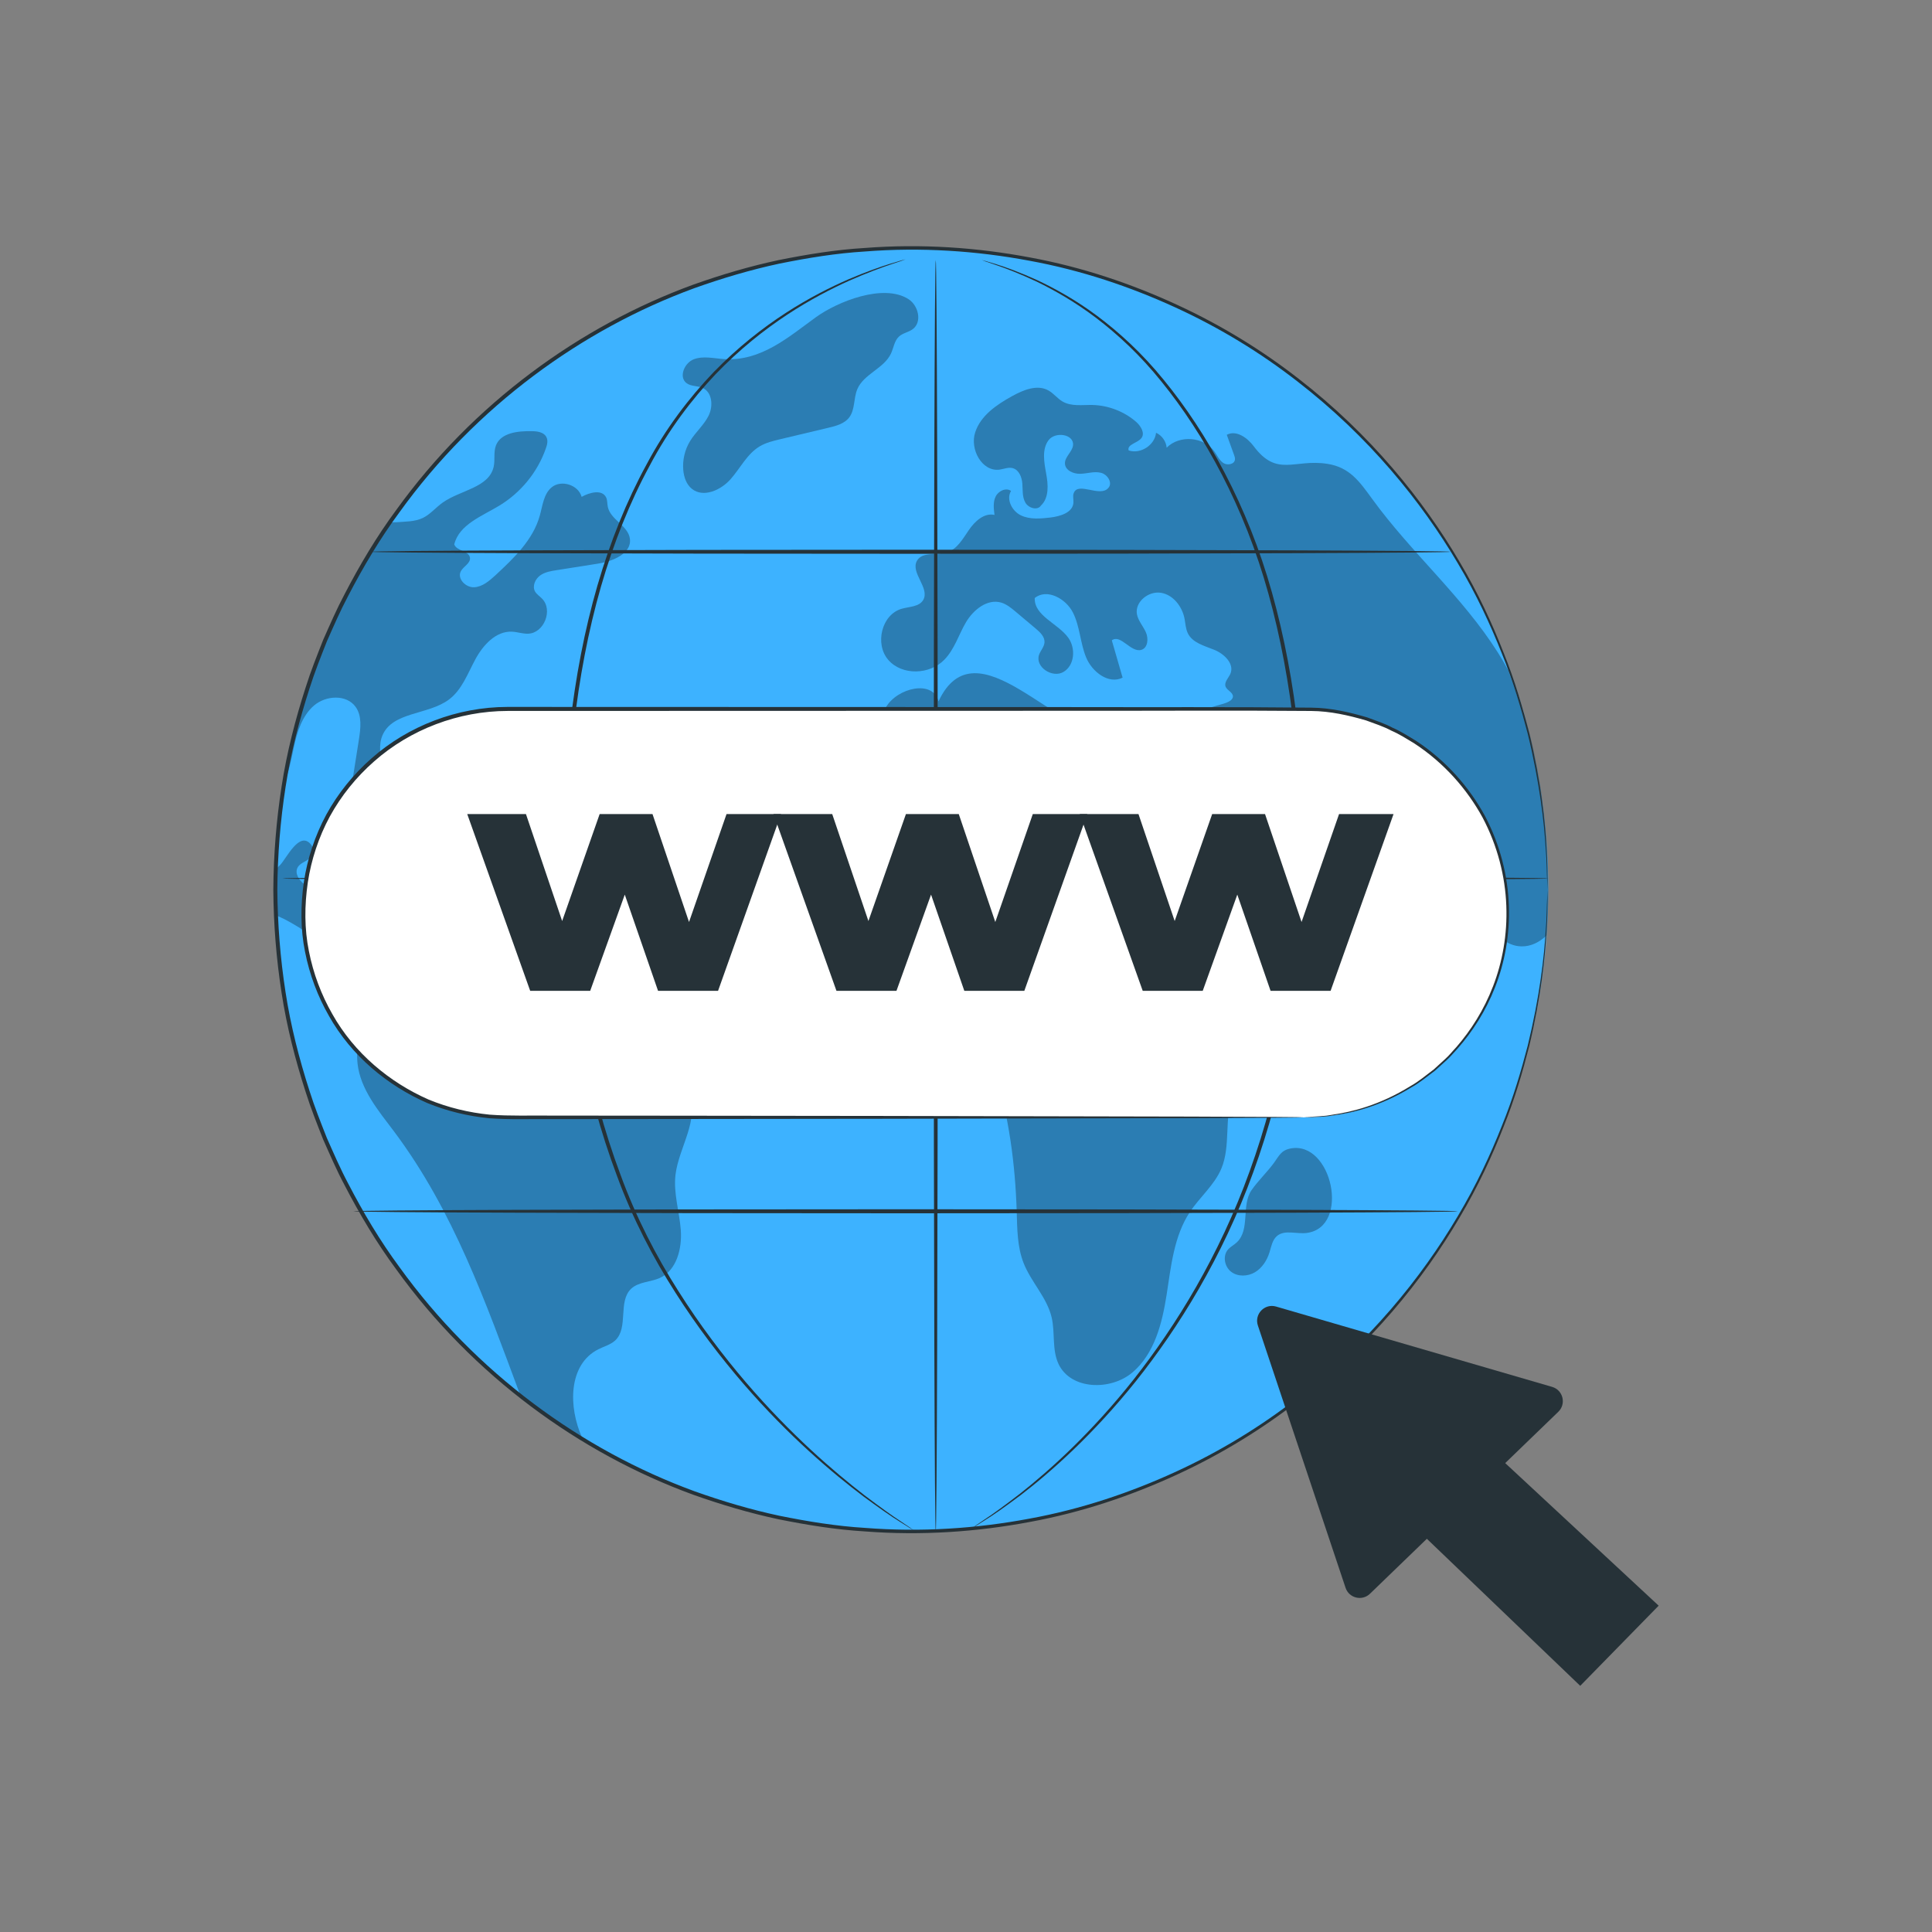 <?xml version="1.0" encoding="utf-8"?>
<!-- Generator: Adobe Illustrator 16.0.0, SVG Export Plug-In . SVG Version: 6.00 Build 0)  -->
<!DOCTYPE svg PUBLIC "-//W3C//DTD SVG 1.1//EN" "http://www.w3.org/Graphics/SVG/1.1/DTD/svg11.dtd">
<svg version="1.1" xmlns="http://www.w3.org/2000/svg" xmlns:xlink="http://www.w3.org/1999/xlink" x="0px" y="0px" width="250px"
	 height="250px" viewBox="0 0 250 250" enable-background="new 0 0 250 250" xml:space="preserve">
<rect x="0" y="0" width="250" height="250" fill="#808080" stroke="none"/>
<g id="Background_Complete" display="none">
</g>
<g id="Background_Simple" display="none">
</g>
<g id="Screens" display="none">
</g>
<g id="Window">
	<g>
		<g>
			<g>
				<g>
					<g>
						<ellipse fill="#3DB2FF" cx="117.929" cy="115.045" rx="82.417" ry="82.975"/>
					</g>
				</g>
				<g opacity="0.3">
					<g>
						<path d="M87.407,152.031c0.43-3.612,3.247-7.275,1.63-10.535c-1.813-3.638-7.093-3.052-10.81-4.682
							c-5.189-2.281-6.793-8.723-10.184-13.273c-3.038-4.068-10.131-8.541-15.529-7.315c-3.912,0.887-5.255,3.221-5.659,6.089
							c-0.169-0.026-0.326-0.052-0.496-0.078c-1.447-0.157-3.143-0.235-3.938-1.435c-0.925-1.395-0.013-3.468-0.965-4.837
							c-0.496-0.717-1.356-1.03-2.06-1.539c-0.704-0.496-1.304-1.434-0.874-2.19c0.352-0.639,1.265-0.77,1.721-1.356
							c0.365-0.47,0.352-1.187-0.026-1.63c-1.486-1.76-3.142,1.825-3.963,2.673c-0.235,0.248-0.457,0.456-0.665,0.626v0.013
							c-0.013,0.156-0.026,0.299-0.026,0.456c-0.02,0.489-0.018,0.989-0.026,1.486s-0.026,0.991-0.026,1.487
							c0,0.404,0.013,0.803,0.02,1.206c0.006,0.402,0.006,0.808,0.02,1.206c0.887,0.3,1.721,0.769,2.542,1.251
							c1.604,0.926,3.39,2.151,3.494,4.003c0.013,0.3-0.013,0.626,0.17,0.874c0.169,0.234,0.482,0.326,0.769,0.391
							c1.369,0.326,2.777,0.521,4.186,0.586c0.026,1.656,0.144,3.391,0.117,5.033c-0.039,2.386-0.821,4.746-0.561,7.106
							c0.378,3.338,2.699,6.076,4.72,8.762c7.693,10.275,11.839,22.059,16.337,34.133l0,0c0.834,0.665,2.025,1.552,2.886,2.164
							c0.678,0.489,1.302,0.916,1.995,1.384s1.314,0.865,2.025,1.309c0.495,0.313,0.604,0.4,1.112,0.7
							c-0.065-0.143,0.058,0.103-0.007-0.041c-1.813-3.977-1.817-9.489,2.082-11.458c0.743-0.378,1.591-0.587,2.204-1.16
							c1.734-1.644,0.313-5.033,2.047-6.676c0.978-0.913,2.504-0.848,3.716-1.396c2.177-1.004,2.881-3.794,2.712-6.193
							C87.916,156.79,87.133,154.417,87.407,152.031z"/>
					</g>
				</g>
				<g opacity="0.3">
					<g>
						<path d="M40.629,91.297c1.539-1.317,4.198-1.474,5.385,0.169c0.848,1.174,0.652,2.777,0.431,4.212
							c-0.3,1.93-0.6,3.859-0.913,5.789c-0.092,0.574-0.17,1.2,0.078,1.734c0.573,1.226,2.582,0.991,3.351-0.104
							c0.782-1.108,0.691-2.595,0.482-3.925c-0.208-1.343-0.482-2.751,0.04-4.003c1.304-3.103,5.933-2.634,8.619-4.655
							c1.669-1.252,2.412-3.351,3.403-5.189c0.991-1.838,2.647-3.677,4.733-3.586c0.704,0.026,1.395,0.287,2.1,0.261
							c2.06-0.065,3.259-3.077,1.799-4.538c-0.3-0.313-0.704-0.561-0.913-0.939c-0.365-0.691,0.026-1.578,0.652-2.047
							c0.625-0.456,1.421-0.587,2.19-0.704c1.76-0.287,3.521-0.561,5.281-0.834c1.943-0.3,4.433-1.304,4.159-3.247
							c-0.234-1.682-2.517-2.438-2.855-4.107c-0.091-0.404-0.039-0.848-0.222-1.226c-0.535-1.069-2.138-0.639-3.168-0.065
							c-0.417-1.551-2.634-2.255-3.873-1.238c-1.043,0.86-1.173,2.373-1.539,3.664c-0.861,3.129-3.351,5.502-5.724,7.706
							c-0.795,0.73-1.695,1.513-2.777,1.565c-1.082,0.052-2.216-1.108-1.721-2.06c0.339-0.652,1.278-1.03,1.187-1.761
							c-0.13-0.913-1.721-0.847-2.034-1.721c0.625-2.582,3.585-3.65,5.854-5.033c2.751-1.669,4.916-4.303,5.985-7.354
							c0.182-0.482,0.326-1.056,0.078-1.513c-0.339-0.652-1.213-0.756-1.956-0.756c-1.747-0.026-3.925,0.208-4.563,1.838
							c-0.339,0.874-0.091,1.865-0.3,2.777c-0.613,2.712-4.329,3.012-6.598,4.629c-0.886,0.625-1.578,1.5-2.555,1.982
							c-1.056,0.508-2.295,0.469-3.469,0.561c-0.208,0.013-0.741-0.006-0.95,0.021c-0.717,0.998-1.281,1.906-1.947,2.939
							c-0.667,1.034-1.334,2.189-1.954,3.251c-2.92,4.994-5.178,10.386-7.003,15.993c-0.639,1.949-1.189,4.051-1.678,6.063
							c-0.489,2.011-0.836,3.92-1.175,5.987c0.809-1.669,1.174-3.729,1.487-5.189C38.464,94.674,39.103,92.614,40.629,91.297z"/>
					</g>
				</g>
				<g opacity="0.3">
					<g>
						<path d="M109.885,54.019c0.779-1.022,0.551-2.491,1.056-3.672c0.839-1.962,3.446-2.664,4.35-4.597
							c0.348-0.744,0.434-1.652,1.041-2.205c0.506-0.461,1.256-0.554,1.799-0.97c1.215-0.93,0.711-3.047-0.579-3.871
							c-3.232-2.064-9.18,0.322-11.972,2.342c-3.59,2.597-7.102,5.725-11.878,5.42c-1.317-0.084-2.686-0.446-3.92,0.021
							c-1.233,0.467-1.994,2.316-0.932,3.099c0.591,0.435,1.429,0.314,2.095,0.623c1.231,0.571,1.354,2.352,0.753,3.569
							c-0.601,1.217-1.684,2.126-2.394,3.283c-0.688,1.12-1.003,2.465-0.887,3.774c0.081,0.912,0.402,1.854,1.118,2.425
							c1.486,1.186,3.746,0.17,5.005-1.255s2.127-3.268,3.76-4.243c0.814-0.487,1.754-0.713,2.677-0.932
							c2.076-0.494,4.152-0.987,6.228-1.481C108.197,55.115,109.268,54.829,109.885,54.019z"/>
					</g>
				</g>
				<g opacity="0.3">
					<g>
						<path d="M200.328,114.416c-0.006-1.187-0.043-2.363-0.105-3.534c-0.064-1.17-0.109-2.358-0.227-3.519
							c-0.092-0.939-0.172-1.877-0.303-2.803c-0.127-0.978-0.256-2.103-0.42-3.07c-0.486-2.903-1.021-5.489-1.813-8.286
							c-0.307-1.076-0.83-2.223-1.176-3.281c-0.348-1.058-0.717-2.107-1.107-3.15c0,0,0,0,0-0.013l0,0
							c-0.418-0.783-0.861-1.552-1.344-2.308c-4.576-7.25-11.227-12.935-16.258-19.871c-1.645-2.256-2.922-4.12-5.83-4.563
							c-4.303-0.665-6.48,1.786-9.531-2.295c-0.82-1.095-2.256-2.112-3.469-1.46c0.314,0.874,0.641,1.747,0.953,2.634
							c0.064,0.183,0.131,0.378,0.104,0.574c-0.064,0.613-0.977,0.782-1.5,0.443c-0.521-0.352-0.781-0.965-1.146-1.474
							c-1.355-1.942-4.537-2.19-6.193-0.508c-0.064-0.821-0.613-1.591-1.369-1.93c-0.17,1.604-2.008,2.79-3.547,2.282
							c-0.248-0.795,1.174-0.939,1.67-1.617c0.455-0.639-0.092-1.526-0.68-2.06c-1.551-1.356-3.598-2.152-5.671-2.204
							c-1.316-0.026-2.738,0.222-3.885-0.456c-0.665-0.391-1.135-1.043-1.813-1.421c-1.447-0.821-3.26-0.065-4.72,0.743
							c-1.995,1.108-4.055,2.504-4.759,4.681c-0.717,2.165,0.861,5.098,3.129,4.824c0.574-0.078,1.174-0.352,1.734-0.195
							c0.809,0.222,1.173,1.16,1.238,1.995c0.065,0.822-0.026,1.708,0.378,2.438c0.391,0.73,1.578,1.095,2.034,0.404
							c1.069-1.017,0.938-2.725,0.665-4.172c-0.261-1.448-0.561-3.078,0.3-4.264c0.874-1.187,3.351-0.808,3.182,0.652
							c-0.105,0.86-1.083,1.486-1.044,2.36c0.039,0.887,1.122,1.356,2.008,1.317c0.887-0.026,1.787-0.352,2.647-0.13
							c0.875,0.208,1.564,1.343,0.939,1.982c-1.082,1.226-3.899-0.874-4.459,0.652c-0.156,0.392,0,0.834-0.039,1.252
							c-0.104,1.278-1.708,1.747-2.986,1.904c-1.278,0.144-2.634,0.274-3.794-0.274c-1.16-0.548-1.956-2.073-1.291-3.168
							c-0.651-0.47-1.643,0-1.995,0.73c-0.352,0.717-0.248,1.578-0.144,2.373c-1.355-0.3-2.568,0.848-3.338,1.982
							c-0.782,1.147-1.525,2.477-2.842,2.881c-1.33,0.404-3.155-0.144-3.847,1.056c-0.899,1.564,1.708,3.546,0.795,5.098
							c-0.521,0.874-1.773,0.848-2.764,1.122c-2.621,0.743-3.534,4.576-1.747,6.624c1.773,2.047,5.359,1.93,7.25-0.026
							c1.317-1.343,1.852-3.234,2.803-4.851c0.952-1.604,2.751-3.064,4.551-2.542c0.704,0.208,1.304,0.704,1.865,1.173
							c0.873,0.73,1.747,1.46,2.621,2.204c0.561,0.469,1.173,1.056,1.121,1.786c-0.052,0.587-0.508,1.043-0.704,1.591
							c-0.548,1.577,1.734,3.077,3.168,2.216c1.447-0.86,1.591-3.064,0.613-4.42c-1.356-1.878-4.42-2.817-4.342-5.138
							c1.565-1.278,4.029,0.065,4.942,1.877c0.913,1.799,0.938,3.938,1.708,5.803c0.77,1.877,2.92,3.533,4.721,2.621
							c-0.471-1.617-0.926-3.221-1.396-4.825c1.148-0.86,2.465,1.643,3.834,1.226c0.834-0.261,0.939-1.46,0.574-2.269
							c-0.354-0.808-1.004-1.486-1.162-2.36c-0.26-1.591,1.514-3.012,3.117-2.751c1.59,0.261,2.752,1.787,3.051,3.364
							c0.117,0.626,0.145,1.291,0.418,1.865c0.6,1.252,2.15,1.63,3.43,2.151c1.291,0.521,2.621,1.812,2.086,3.09
							c-0.248,0.561-0.834,1.095-0.627,1.669c0.197,0.508,0.953,0.73,0.953,1.278c-0.014,0.365-0.393,0.613-0.73,0.756
							c-0.861,0.352-1.799,0.469-2.635,0.874c-0.834,0.391-1.59,1.199-1.525,2.112c0.105,1.304,1.656,1.93,2.387,3.012
							c0.703,1.03,0.6,2.399,1.043,3.573c0.418,1.083,1.277,1.93,1.969,2.855c2.164,2.947,2.674,6.741,3.729,10.236
							c0.471,1.578,1.33,3.338,2.947,3.638c0.887,0.156,1.773-0.183,2.607-0.508c2.334-0.926,4.76-1.917,6.391-3.808
							c1.643-1.904,2.189-4.994,0.508-6.858c-0.209-0.248-0.482-0.469-0.795-0.508c-0.443-0.052-0.836,0.248-1.227,0.43
							c-1.186,0.548-2.646,0.091-3.639-0.782c-0.977-0.861-1.576-2.074-2.164-3.247c-0.639-1.291-1.277-2.595-1.93-3.898
							c0.77-0.652,1.996-0.378,2.791,0.261c0.783,0.639,1.266,1.564,1.904,2.347c1.941,2.425,5.137,3.494,8.227,3.859
							c0.783,0.091,1.592,0.156,2.32,0.482c2.309,1.056,2.975,4.459,5.412,5.189c0.678,0.208,1.434,0.169,2.074,0.469
							c0.963,0.457,1.445,1.552,1.732,2.582c0.535,1.917,0.719,3.938,1.525,5.763c0.797,1.825,2.426,3.481,4.408,3.507
							c1.238,0.026,2.359-0.55,3.26-1.423c0.105-1.8,0.221-3.662,0.221-5.487C200.354,115.172,200.354,114.794,200.328,114.416z"/>
					</g>
				</g>
				<g opacity="0.3">
					<g>
						<path d="M166.98,148.617c-1.229,0.241-1.473,0.963-2.141,1.872c-0.867,1.184-2.111,2.369-2.902,3.536
							c-1.34,1.98-0.133,5.069-1.896,6.735c-0.359,0.339-0.822,0.562-1.145,0.937c-0.709,0.823-0.445,2.221,0.422,2.877
							c0.865,0.655,2.135,0.609,3.07,0.056c0.934-0.554,1.557-1.534,1.881-2.57c0.234-0.747,0.365-1.592,0.953-2.107
							c1.01-0.883,2.576-0.228,3.904-0.413C174.777,158.748,172.35,147.559,166.98,148.617z"/>
					</g>
				</g>
				<g opacity="0.3">
					<g>
						<path d="M168.893,133.058c3.252-2.813,4.564-9.173,0.525-10.643c-1.529-0.556-3.291-0.107-4.809-0.695
							c-1.979-0.767-2.902-2.988-3.617-4.986c-1.877-5.246-3.754-10.491-5.631-15.737c-1.133-3.16-2.848-6.822-6.172-7.288
							c-1.883-0.263-3.711,0.635-5.58,0.975c-6.439,1.172-17.269-14.41-22.169-3.922c-0.685-2.852-5.318-1.781-6.798,0.751
							c-1.479,2.532-1.792,5.886-4.14,7.645c-1.791,1.341-4.416,1.421-5.878,3.113c-1.029,1.19-1.206,2.873-1.335,4.441
							c-0.249,2.998-0.497,5.995-0.745,8.993c-0.2,2.417-0.366,5.004,0.831,7.114c1.196,2.11,4.324,3.282,6.116,1.646
							c0.824-0.753,1.171-1.89,1.845-2.78c1.084-1.436,3.071-2.121,4.81-1.66c1.463,0.389,2.632,1.469,3.662,2.577
							c8.383,9.026,11.385,21.876,11.754,34.189c0.068,2.253,0.07,4.569,0.899,6.665c0.972,2.457,3.02,4.443,3.622,7.016
							c0.462,1.975,0.027,4.148,0.875,5.991c1.562,3.395,6.773,3.538,9.609,1.107c2.838-2.432,3.822-6.356,4.396-10.049
							s0.947-7.583,3.014-10.696c1.283-1.931,3.168-3.476,4.066-5.613c1.252-2.987,0.324-6.529,1.488-9.553
							C161.076,137.647,165.641,135.872,168.893,133.058z"/>
					</g>
				</g>
			</g>
			<g>
				<g>
					<g>
						<path fill="#263238" d="M200.252,115.125c0,0-0.029-0.454-0.061-1.34c-0.053-0.885-0.023-2.207-0.174-3.93
							c-0.209-3.448-0.775-8.541-2.332-14.921c-0.828-3.174-1.848-6.686-3.352-10.388c-1.469-3.709-3.301-7.659-5.693-11.66
							c-4.732-8.008-11.529-16.406-20.826-23.584c-4.629-3.597-9.889-6.846-15.705-9.513c-5.811-2.666-12.164-4.824-18.947-6.059
							c-6.77-1.264-13.94-1.764-21.262-1.185c-3.665,0.223-7.35,0.822-11.047,1.568c-3.692,0.791-7.366,1.879-11.013,3.18
							C75.308,42.62,61.567,52.576,51.696,66.279c-2.507,3.39-4.687,7.057-6.657,10.859c-1.008,1.893-1.859,3.87-2.737,5.843
							c-0.791,2.01-1.598,4.023-2.249,6.101c-1.335,4.139-2.435,8.398-3.101,12.763c-0.678,4.361-1.033,8.798-1.064,13.268
							c0.03,4.472,0.384,8.911,1.061,13.273c0.667,4.366,1.764,8.627,3.099,12.767c0.651,2.079,1.458,4.093,2.249,6.104
							c0.877,1.974,1.729,3.952,2.736,5.846c1.97,3.804,4.15,7.472,6.658,10.862c9.872,13.708,23.615,23.666,38.149,28.992
							c3.648,1.302,7.322,2.39,11.015,3.181c3.697,0.746,7.383,1.346,11.049,1.568c7.322,0.579,14.493,0.078,21.264-1.186
							c6.785-1.235,13.136-3.395,18.948-6.061c5.816-2.668,11.076-5.917,15.705-9.515c9.295-7.18,16.092-15.577,20.822-23.585
							c2.393-4.001,4.225-7.95,5.693-11.659c1.504-3.701,2.523-7.214,3.35-10.387c1.559-6.379,2.123-11.471,2.332-14.919
							c0.15-1.723,0.121-3.044,0.174-3.929C200.223,115.58,200.252,115.125,200.252,115.125s0.006,0.454-0.008,1.341
							c-0.035,0.886,0.012,2.209-0.123,3.935c-0.174,3.454-0.707,8.559-2.238,14.961c-0.813,3.185-1.822,6.711-3.316,10.429
							c-1.459,3.726-3.283,7.694-5.674,11.716c-4.723,8.05-11.525,16.499-20.848,23.729c-4.643,3.622-9.92,6.896-15.762,9.587
							c-5.836,2.689-12.217,4.869-19.036,6.12c-6.805,1.28-14.015,1.792-21.378,1.218c-3.687-0.22-7.394-0.818-11.113-1.565
							c-3.714-0.792-7.411-1.883-11.082-3.189c-14.625-5.345-28.459-15.355-38.397-29.144c-2.524-3.41-4.72-7.1-6.703-10.927
							c-1.015-1.904-1.872-3.895-2.755-5.881c-0.797-2.023-1.608-4.05-2.264-6.141c-1.344-4.166-2.449-8.454-3.12-12.847
							c-0.682-4.389-1.037-8.856-1.067-13.355c0.031-4.497,0.389-8.962,1.071-13.35c0.671-4.392,1.777-8.678,3.122-12.842
							c0.655-2.091,1.468-4.116,2.264-6.138c0.883-1.986,1.741-3.975,2.755-5.879c1.983-3.825,4.179-7.514,6.702-10.923
							c9.938-13.784,23.769-23.791,38.392-29.135c3.67-1.307,7.366-2.397,11.081-3.189c3.719-0.748,7.426-1.346,11.112-1.566
							c7.363-0.575,14.571-0.063,21.376,1.217c6.818,1.251,13.201,3.429,19.035,6.118c5.842,2.69,11.121,5.964,15.764,9.586
							c9.322,7.229,16.125,15.679,20.85,23.729c2.391,4.021,4.215,7.99,5.674,11.716c1.496,3.718,2.504,7.245,3.318,10.43
							c1.531,6.403,2.064,11.509,2.238,14.963c0.137,1.726,0.088,3.05,0.123,3.936C200.258,114.671,200.252,115.125,200.252,115.125
							z"/>
					</g>
				</g>
				<g>
					<g>
						<path fill="#263238" d="M121.085,198.181c-0.144,0-0.26-36.835-0.26-82.262c0-45.443,0.117-82.27,0.26-82.27
							c0.144,0,0.26,36.827,0.26,82.27C121.346,161.346,121.229,198.181,121.085,198.181z"/>
					</g>
				</g>
				<g>
					<g>
						<path fill="#263238" d="M125.8,197.734c0,0,0.133-0.108,0.407-0.299c0.293-0.2,0.699-0.477,1.222-0.833
							c1.091-0.706,2.638-1.84,4.591-3.346c3.867-3.05,9.212-7.857,14.691-14.777c5.443-6.915,11.047-15.954,14.998-26.931
							c3.973-10.954,6.348-23.708,6.635-37.159c0.262-13.445-1.08-26.331-4.209-37.561c-3.109-11.241-8.295-20.61-13.834-27.439
							c-2.754-3.439-5.707-6.154-8.487-8.269c-2.79-2.113-5.435-3.586-7.646-4.668c-2.23-1.048-4.024-1.73-5.252-2.148
							c-0.599-0.204-1.064-0.362-1.399-0.476c-0.314-0.11-0.472-0.179-0.472-0.179s0.167,0.035,0.488,0.128
							c0.34,0.103,0.811,0.244,1.417,0.427c1.242,0.387,3.052,1.04,5.305,2.064c2.234,1.059,4.909,2.514,7.734,4.619
							c2.814,2.105,5.808,4.822,8.597,8.268c5.609,6.84,10.857,16.245,14.012,27.542c3.17,11.284,4.529,24.209,4.268,37.703
							c-0.289,13.5-2.688,26.313-6.705,37.309c-3.998,11.025-9.66,20.085-15.16,26.996c-5.538,6.918-10.941,11.7-14.856,14.709
							c-1.977,1.485-3.546,2.594-4.657,3.273c-0.536,0.338-0.952,0.601-1.251,0.79C125.952,197.656,125.8,197.734,125.8,197.734z"/>
					</g>
				</g>
				<g>
					<g>
						<path fill="#263238" d="M118.237,198.02c0,0-0.155-0.079-0.444-0.258c-0.306-0.192-0.73-0.459-1.277-0.803
							c-1.132-0.691-2.737-1.812-4.766-3.305c-4.016-3.029-9.629-7.758-15.539-14.578c-2.942-3.413-5.962-7.336-8.812-11.811
							c-2.858-4.463-5.512-9.514-7.567-15.119c-2.107-5.581-3.748-11.645-4.954-18.02c-1.163-6.383-1.854-13.083-2.022-19.96
							c-0.269-13.746,1.126-26.924,4.45-38.396c1.672-5.725,3.809-11.014,6.358-15.67c2.489-4.696,5.543-8.653,8.654-11.917
							c6.32-6.504,12.897-10.041,17.486-12.046c2.32-0.988,4.17-1.632,5.436-2.022c0.62-0.184,1.1-0.327,1.446-0.43
							c0.326-0.094,0.497-0.129,0.497-0.129s-0.161,0.07-0.481,0.18c-0.342,0.115-0.817,0.274-1.429,0.479
							c-1.253,0.422-3.088,1.095-5.387,2.108c-4.549,2.055-11.061,5.625-17.303,12.115c-3.073,3.258-6.084,7.194-8.539,11.867
							c-2.519,4.636-4.627,9.9-6.278,15.599c-3.281,11.415-4.658,24.553-4.39,38.25c0.168,6.851,0.853,13.523,2.003,19.881
							c1.194,6.348,2.817,12.386,4.902,17.944c2.03,5.577,4.651,10.602,7.482,15.056c2.82,4.463,5.812,8.385,8.726,11.801
							c5.853,6.827,11.413,11.585,15.382,14.656c2.005,1.515,3.589,2.66,4.701,3.379c0.534,0.362,0.949,0.644,1.248,0.846
							C118.101,197.91,118.237,198.02,118.237,198.02z"/>
					</g>
				</g>
				<g>
					<g>
						<path fill="#263238" d="M200.354,113.671c0,0.144-36.672,0.26-81.898,0.26c-45.243,0-81.908-0.117-81.908-0.26
							c0-0.144,36.665-0.26,81.908-0.26C163.682,113.411,200.354,113.527,200.354,113.671z"/>
					</g>
				</g>
				<g>
					<g>
						<path fill="#263238" d="M187.748,71.399c0,0.144-31.285,0.261-69.869,0.261c-38.597,0-69.875-0.117-69.875-0.261
							c0-0.144,31.279-0.26,69.875-0.26C156.463,71.139,187.748,71.256,187.748,71.399z"/>
					</g>
				</g>
				<g>
					<g>
						<path fill="#263238" d="M188.648,156.739c0,0.145-31.998,0.261-71.46,0.261c-39.476,0-71.467-0.116-71.467-0.261
							c0-0.144,31.991-0.26,71.467-0.26C156.65,156.479,188.648,156.595,188.648,156.739z"/>
					</g>
				</g>
				<g>
					<g>
						<g>
							<path fill="#FFFFFF" d="M168.703,144.586H65.665c-14.594,0-26.425-11.831-26.425-26.425l0,0
								c0-14.594,11.831-26.425,26.425-26.425h103.038c14.596,0,26.426,11.831,26.426,26.425l0,0
								C195.129,132.755,183.299,144.586,168.703,144.586z"/>
						</g>
						<g>
							<g>
								<path fill="#263238" d="M168.703,144.586c0,0,0.326-0.034,0.959-0.075c0.631-0.062,1.582-0.033,2.799-0.275
									c2.43-0.341,6.068-1.217,10.064-3.702c1.027-0.57,1.977-1.377,3.014-2.157c0.48-0.439,0.973-0.889,1.475-1.349
									c0.512-0.452,0.939-1.009,1.43-1.525c1.867-2.146,3.568-4.786,4.76-7.892c1.195-3.098,1.859-6.661,1.711-10.427
									c-0.139-3.76-1.123-7.716-3.08-11.413c-2.002-3.658-4.973-7.05-8.789-9.55c-0.975-0.59-1.943-1.217-3.012-1.679
									c-1.029-0.549-2.15-0.908-3.26-1.319c-2.266-0.659-4.643-1.206-7.105-1.223c-9.877-0.088-20.465-0.01-31.589-0.025
									c-22.256,0.006-46.724,0.013-72.405,0.021c-6.374,0.01-12.595,2.41-17.241,6.508c-2.329,2.038-4.286,4.468-5.753,7.144
									c-1.45,2.686-2.408,5.6-2.854,8.562c-0.429,2.959-0.443,5.979,0.144,8.868c0.567,2.889,1.604,5.65,3.038,8.152
									c2.837,5.053,7.416,8.838,12.446,11.05c2.552,1.051,5.222,1.688,7.895,1.955c2.671,0.201,5.369,0.09,7.999,0.123
									c5.272,0.004,10.391,0.009,15.339,0.013c9.896,0.012,19.115,0.022,27.533,0.032c16.825,0.034,30.441,0.063,39.867,0.082
									c4.697,0.021,8.348,0.038,10.84,0.049c1.229,0.012,2.17,0.021,2.818,0.026C168.379,144.569,168.703,144.586,168.703,144.586
									s-0.324,0.018-0.959,0.026c-0.648,0.007-1.59,0.015-2.818,0.026c-2.492,0.011-6.143,0.027-10.84,0.049
									c-9.426,0.02-23.042,0.048-39.867,0.083c-8.417,0.01-17.636,0.021-27.533,0.031c-4.949,0.005-10.067,0.009-15.339,0.014
									c-2.641-0.03-5.298,0.087-8.04-0.113c-2.721-0.268-5.441-0.913-8.042-1.981c-5.126-2.245-9.792-6.098-12.689-11.242
									c-1.463-2.548-2.523-5.362-3.103-8.307c-0.6-2.945-0.588-6.022-0.153-9.039c0.453-3.02,1.429-5.993,2.907-8.731
									c1.496-2.729,3.49-5.208,5.864-7.287c4.734-4.181,11.083-6.63,17.582-6.64c25.682,0.007,50.149,0.014,72.405,0.021
									c11.13,0.029,21.696-0.034,31.606,0.073c2.5,0.023,4.916,0.582,7.217,1.257c1.127,0.419,2.264,0.787,3.307,1.346
									c1.086,0.472,2.068,1.11,3.057,1.712c3.869,2.547,6.875,5.997,8.895,9.712c1.973,3.754,2.957,7.767,3.084,11.574
									c0.139,3.813-0.549,7.417-1.77,10.544c-1.217,3.135-2.949,5.794-4.846,7.951c-0.496,0.52-0.932,1.077-1.449,1.531
									c-0.512,0.461-1.01,0.912-1.496,1.352c-1.051,0.782-2.012,1.589-3.051,2.157c-4.043,2.478-7.713,3.325-10.158,3.634
									c-1.223,0.225-2.178,0.18-2.811,0.225C169.029,144.588,168.703,144.586,168.703,144.586z"/>
							</g>
						</g>
					</g>
					<g>
						<path fill="#263238" d="M101.063,105.338l-8.146,22.875h-7.766l-4.305-12.451l-4.474,12.451h-7.766l-8.146-22.875h7.597
							l4.685,13.843l4.854-13.843h6.837l4.727,13.97l4.854-13.97H101.063z"/>
						<path fill="#263238" d="M140.694,105.338l-8.146,22.875h-7.766l-4.305-12.451l-4.474,12.451h-7.766l-8.146-22.875h7.597
							l4.685,13.843l4.854-13.843h6.837l4.727,13.97l4.854-13.97H140.694z"/>
						<path fill="#263238" d="M180.324,105.338l-8.145,22.875h-7.768l-4.305-12.451l-4.473,12.451h-7.766l-8.147-22.875h7.598
							l4.684,13.843l4.854-13.843h6.838l4.727,13.97l4.854-13.97H180.324z"/>
					</g>
				</g>
				<g>
					<g>
						<g>
							<path fill="#263238" d="M165.125,169.067l35.721,10.396c1.414,0.412,1.857,2.199,0.797,3.224l-24.373,23.546
								c-1.016,0.981-2.707,0.567-3.154-0.771l-11.346-33.941C162.277,170.05,163.639,168.634,165.125,169.067z"/>
						</g>
						<g>
							<polygon fill="#263238" points="214.631,207.773 189.457,184.385 179.43,194.129 204.48,218.146 							"/>
						</g>
					</g>
				</g>
			</g>
		</g>
	</g>
</g>
<g id="Character" display="none">
</g>
</svg>

